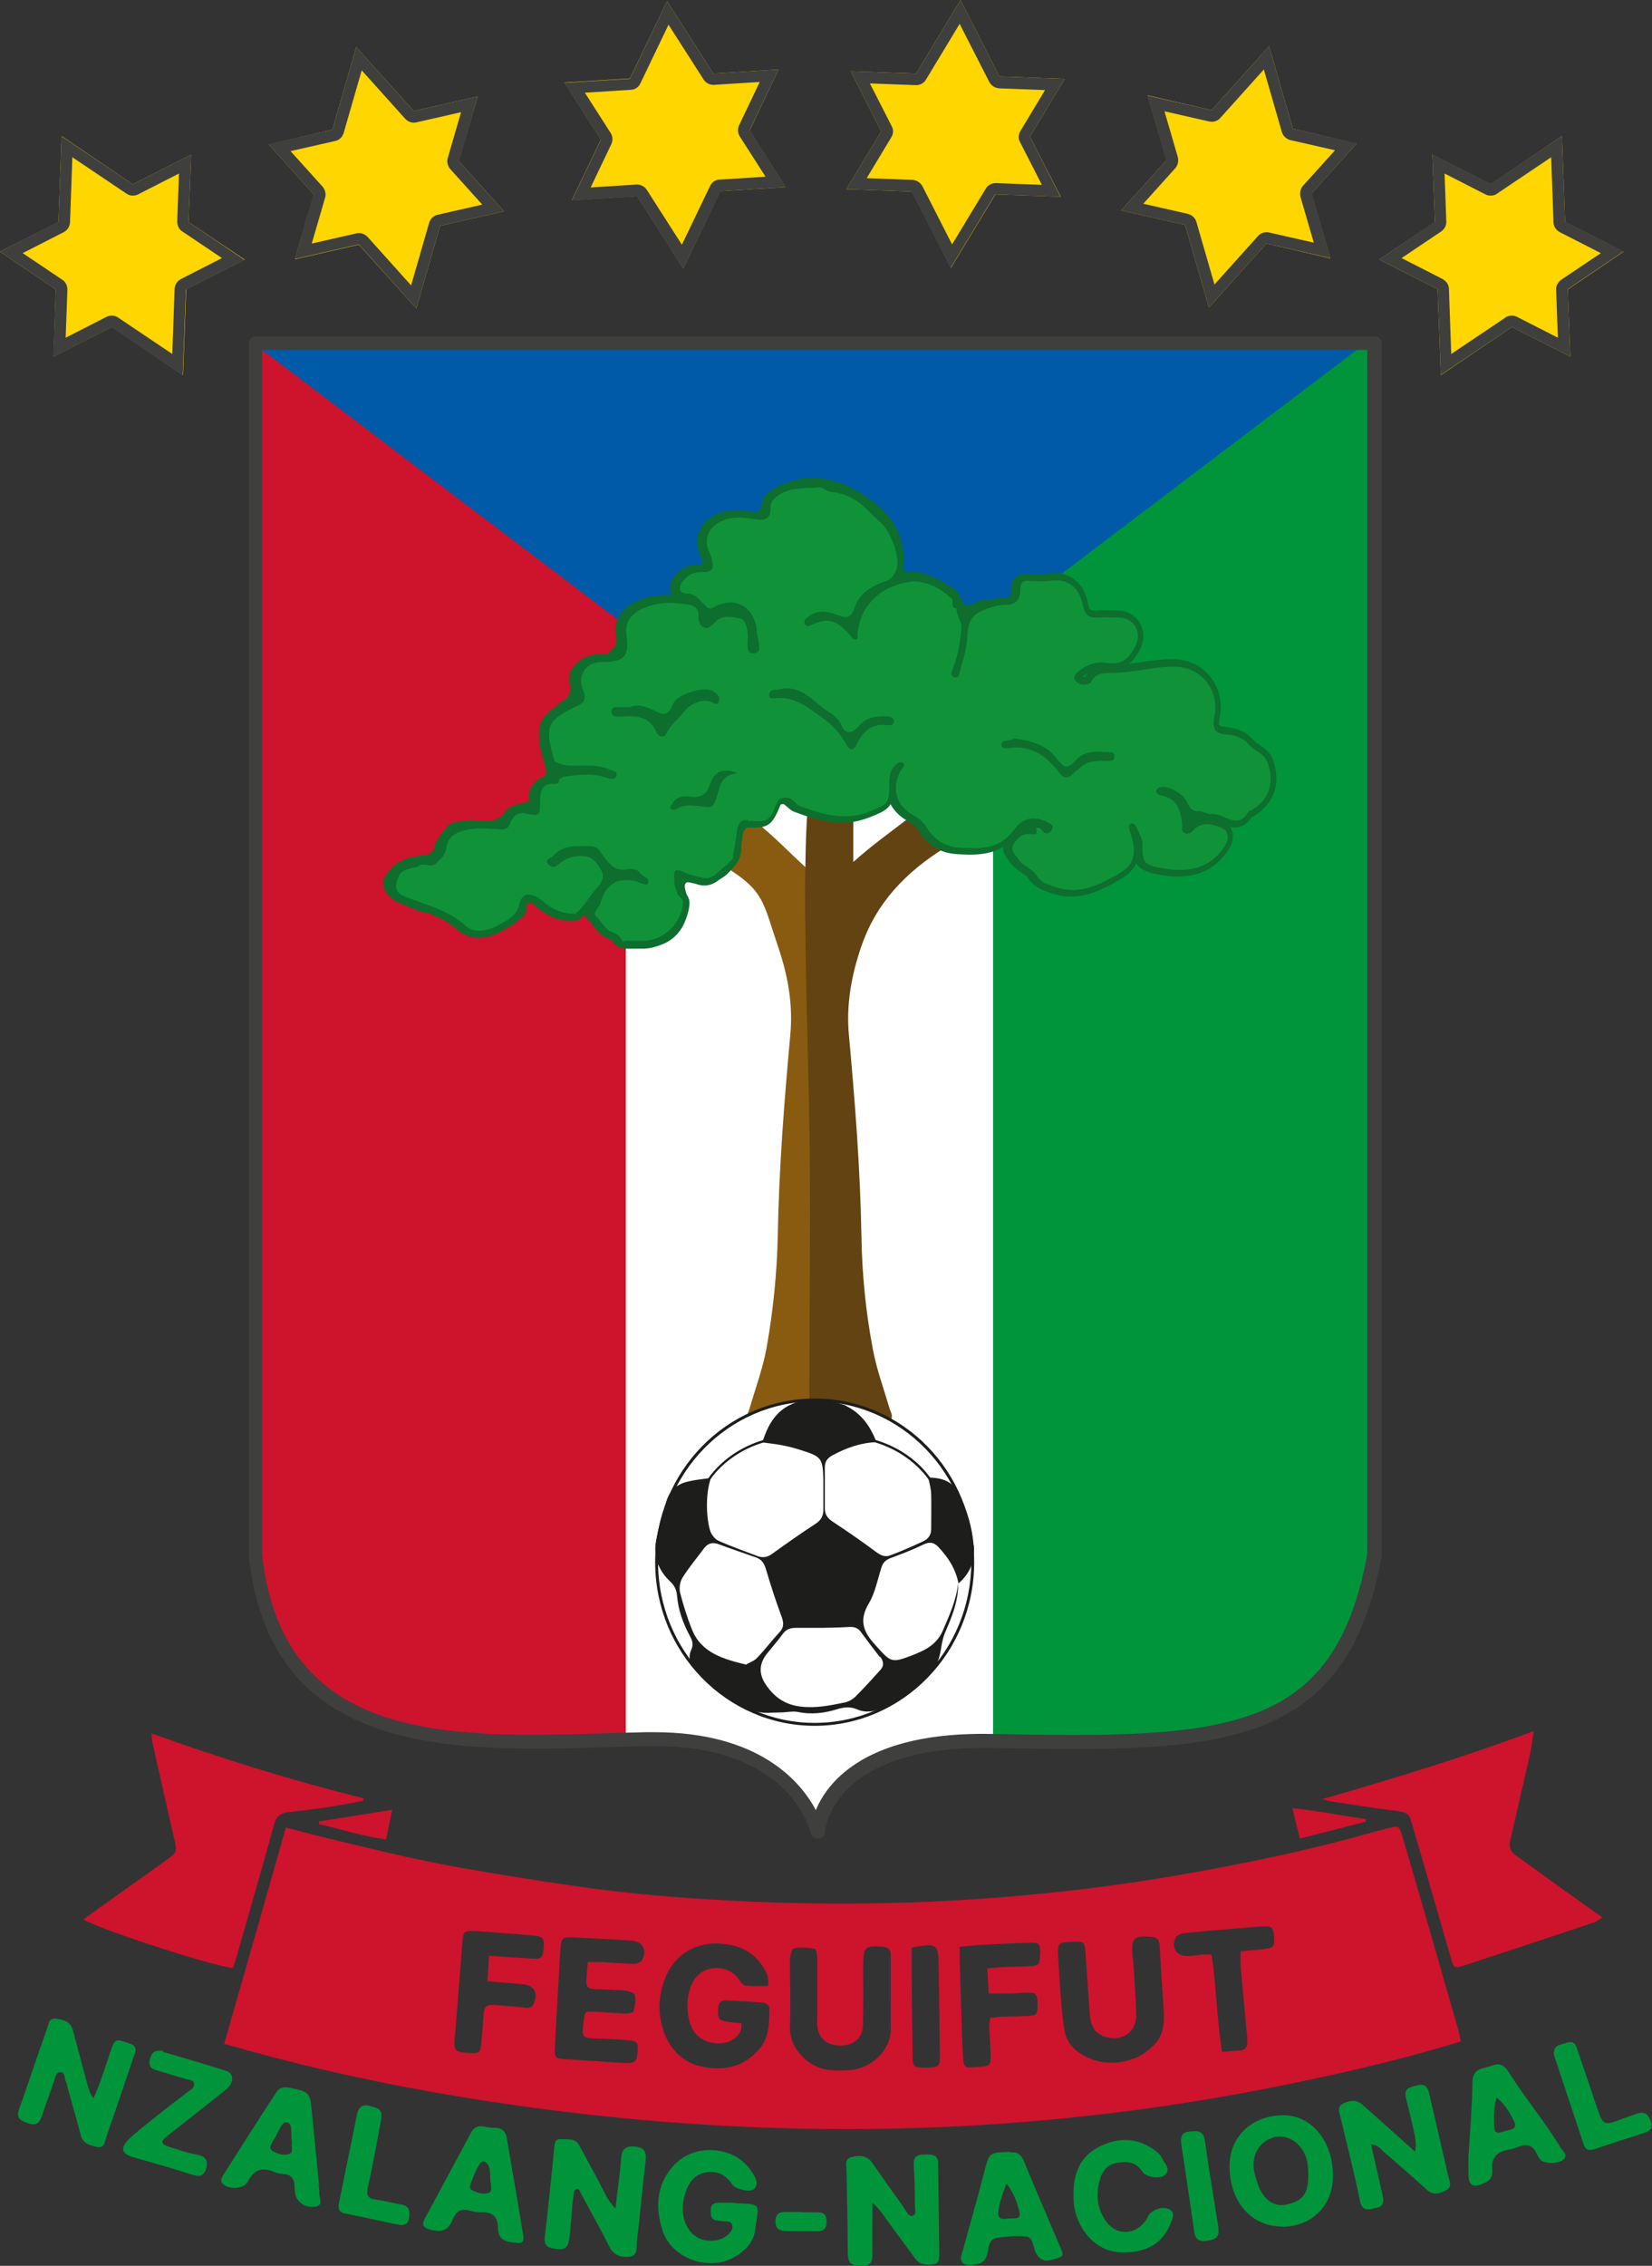 <?xml version="1.0" encoding="UTF-8"?>
<svg id="Livello_2" data-name="Livello 2" xmlns="http://www.w3.org/2000/svg" xmlns:xlink="http://www.w3.org/1999/xlink" viewBox="0 0 56.86 77.96">
  <rect x="0" y="0" width="56.86" height="77.96" fill="#333333" stroke="none"/>
  <defs>
    <style>
      .cls-1 {
        fill: #005aa7;
      }

      .cls-2 {
        fill: #1d1d1b;
      }

      .cls-3 {
        fill: #00953b;
      }

      .cls-4 {
        fill: #fff;
      }

      .cls-5 {
        fill: none;
      }

      .cls-6 {
        fill: #ffd600;
      }

      .cls-7 {
        fill: #634312;
      }

      .cls-8 {
        fill: #3f3f3e;
      }

      .cls-9 {
        fill: #109239;
      }

      .cls-10 {
        fill: #885b10;
      }

      .cls-11 {
        fill: #ce132d;
      }

      .cls-12 {
        fill: #0d6e2d;
      }

      .cls-13 {
        clip-path: url(#clippath);
      }
    </style>
    <clipPath id="clippath">
      <path class="cls-1" d="M47.11,53.5c-1.18,6.46-5.24,6.57-13.16,6.4-5.8-.12-6.02,3.11-6.02,3.11,0,0-.71-3.31-5.9-3.17-5.76.14-12.66.88-13.45-6.34V11.81h38.52v41.69Z"/>
    </clipPath>
  </defs>
  <g id="Livello_1-2" data-name="Livello 1">
    <g>
      <g>
        <g>
          <path class="cls-1" d="M47.11,53.5c-1.18,6.46-5.24,6.57-13.16,6.4-5.8-.12-6.02,3.11-6.02,3.11,0,0-.71-3.31-5.9-3.17-5.76.14-12.66.88-13.45-6.34V11.81h38.52v41.69Z"/>
          <g class="cls-13">
            <g>
              <polygon class="cls-11" points="21.54 61.49 8.61 61.49 8.61 11.73 21.54 21.53 21.54 61.49"/>
              <polygon class="cls-3" points="34.18 61.49 47.11 61.49 47.11 11.73 34.18 21.53 34.18 61.49"/>
              <rect class="cls-4" x="21.54" y="21.53" width="12.64" height="41.42"/>
            </g>
          </g>
        </g>
        <g>
          <polygon class="cls-6" points="6.41 9.95 8.42 8.93 6.49 7.64 6.58 5.32 4.57 6.34 2.12 4.68 2.01 7.64 0 8.66 1.92 9.96 1.84 12.27 3.85 11.25 6.3 12.91 6.41 9.95"/>
          <path class="cls-8" d="M2.49,5.41l1.86,1.25c.07.05.14.07.22.07.06,0,.12-.01.18-.04l1.41-.72-.06,1.65c0,.14.06.27.17.34l1.37.92-1.41.72c-.13.07-.21.19-.22.34l-.08,2.24-1.86-1.25c-.07-.05-.14-.07-.22-.07-.06,0-.12.01-.18.04l-1.41.72.06-1.65c0-.14-.06-.27-.17-.34l-1.37-.92,1.41-.72c.13-.07.21-.19.22-.34l.08-2.24M2.12,4.68l-.11,2.95L0,8.66l1.92,1.3-.09,2.32,2.01-1.02,2.45,1.65.11-2.95,2.01-1.02-1.92-1.3.09-2.32-2.01,1.02-2.45-1.65h0ZM6.58,5.32h0,0Z"/>
        </g>
        <g>
          <polygon class="cls-6" points="49.48 9.95 47.47 8.93 49.39 7.64 49.3 5.32 51.31 6.34 53.76 4.68 53.87 7.64 55.88 8.66 53.96 9.96 54.05 12.27 52.04 11.25 49.59 12.91 49.48 9.95"/>
          <path class="cls-8" d="M53.39,5.41l.08,2.24c0,.14.09.27.22.34l1.41.72-1.37.92c-.11.08-.18.21-.17.34l.06,1.65-1.41-.72c-.06-.03-.12-.04-.18-.04-.08,0-.16.02-.22.07l-1.86,1.25-.08-2.24c0-.14-.09-.27-.22-.34l-1.41-.72,1.37-.92c.11-.08.18-.21.17-.34l-.06-1.65,1.41.72c.06.03.12.04.18.04.08,0,.16-.02.22-.07l1.86-1.25M53.76,4.68l-2.45,1.65-2.01-1.02.09,2.32-1.92,1.3,2.01,1.02.11,2.95,2.45-1.65,2.01,1.02-.09-2.32,1.92-1.3-2.01-1.02-.11-2.95h0Z"/>
        </g>
        <g>
          <polygon class="cls-6" points="15.15 7.77 17.35 7.27 15.79 5.54 16.44 3.32 14.24 3.82 12.26 1.62 11.44 4.46 9.25 4.97 10.8 6.69 10.15 8.92 12.35 8.42 14.33 10.61 15.15 7.77"/>
          <path class="cls-8" d="M12.45,2.42l1.5,1.67c.08.08.18.13.29.13.03,0,.06,0,.09-.01l1.54-.35-.46,1.58c-.04.13,0,.27.09.38l1.1,1.22-1.54.35c-.14.03-.25.14-.29.28l-.62,2.15-1.5-1.67c-.08-.08-.18-.13-.29-.13-.03,0-.06,0-.09.01l-1.54.35.46-1.58c.04-.13,0-.27-.09-.38l-1.1-1.22,1.54-.35c.14-.03.25-.14.29-.28l.62-2.15M12.26,1.62l-.82,2.84-2.2.5,1.55,1.72-.64,2.23,2.2-.5,1.98,2.2.82-2.84,2.2-.5-1.55-1.72.64-2.23-2.2.5-1.98-2.2h0ZM16.44,3.32h0,0Z"/>
        </g>
        <g>
          <polygon class="cls-6" points="40.79 7.74 38.59 7.24 40.15 5.51 39.5 3.28 41.7 3.79 43.68 1.59 44.5 4.43 46.69 4.94 45.14 6.66 45.79 8.89 43.59 8.38 41.61 10.58 40.79 7.74"/>
          <path class="cls-8" d="M43.5,2.39l.62,2.15c.04.14.15.24.29.28l1.54.35-1.1,1.22c-.09.1-.12.24-.09.38l.46,1.58-1.54-.35s-.06-.01-.09-.01c-.11,0-.22.05-.29.13l-1.5,1.67-.62-2.15c-.04-.14-.15-.24-.29-.28l-1.54-.35,1.1-1.22c.09-.1.12-.24.09-.38l-.46-1.58,1.54.35s.06.01.09.01c.11,0,.22-.05.29-.13l1.5-1.67M43.68,1.59l-1.98,2.2-2.2-.5.64,2.23-1.55,1.72,2.2.5.82,2.84,1.98-2.2,2.2.5-.64-2.23,1.55-1.72-2.2-.5-.82-2.84h0Z"/>
        </g>
        <g>
          <polygon class="cls-6" points="24.79 6.58 27.04 6.44 25.8 4.49 26.8 2.39 24.55 2.53 22.96 .04 21.68 2.7 19.43 2.84 20.68 4.8 19.68 6.89 21.93 6.75 23.52 9.24 24.79 6.58"/>
          <path class="cls-8" d="M23.01.85l1.21,1.89c.07.11.2.18.33.18,0,0,.02,0,.02,0l1.58-.1-.71,1.49c-.06.12-.05.27.02.38l.89,1.39-1.58.1c-.14,0-.27.09-.33.22l-.97,2.02-1.21-1.89c-.07-.11-.2-.18-.33-.18,0,0-.02,0-.02,0l-1.58.1.71-1.49c.06-.12.05-.27-.02-.38l-.89-1.39,1.58-.1c.14,0,.27-.09.33-.22l.97-2.02M22.96.04l-1.28,2.67-2.25.14,1.25,1.96-1,2.09,2.25-.14,1.59,2.49,1.28-2.67,2.25-.14-1.25-1.96,1-2.09-2.25.14L22.96.04h0ZM26.8,2.39h0,0Z"/>
        </g>
        <g>
          <polygon class="cls-6" points="34.26 6.69 36.51 6.77 35.45 4.7 36.65 2.71 34.4 2.63 33.06 0 31.53 2.53 29.28 2.45 30.33 4.52 29.13 6.51 31.39 6.59 32.73 9.22 34.26 6.69"/>
          <path class="cls-8" d="M33.03.82l1.02,2c.07.13.2.21.34.22l1.58.06-.85,1.41c-.07.12-.08.26-.01.38l.75,1.47-1.58-.06s0,0-.01,0c-.14,0-.27.07-.34.19l-1.16,1.92-1.02-2c-.07-.13-.2-.21-.34-.22l-1.58-.06.85-1.41c.07-.12.08-.26.01-.38l-.75-1.47,1.58.06s0,0,.01,0c.14,0,.27-.07.34-.19l1.16-1.92M33.06,0l-1.53,2.53-2.25-.08,1.05,2.07-1.2,1.99,2.25.08,1.34,2.63,1.53-2.53,2.25.08-1.05-2.07,1.2-1.99-2.25-.08L33.06,0h0Z"/>
        </g>
        <g>
          <path class="cls-11" d="M7.72,70.31c.72-2.51,1.42-4.96,2.12-7.43.63.16,1.2.32,1.77.45,1.23.29,2.45.6,3.69.83,1.5.28,3.02.52,4.53.74,2,.29,4.02.44,6.04.53,2.06.09,4.12.09,6.18,0,2.83-.13,5.65-.42,8.44-.9,2.14-.37,4.27-.8,6.37-1.38.32-.09.64-.18.97-.26.29-.07.34-.05.42.23.22.75.44,1.51.66,2.26.42,1.46.84,2.92,1.26,4.38.04.14.07.29.11.48-2.28.7-4.58,1.21-6.89,1.66-9.44,1.82-18.89,1.76-28.34.11-2.46-.43-4.88-.98-7.34-1.69ZM26.43,68.34c.06-.29-.05-.48-.17-.67-.26-.41-.64-.66-1.12-.75-.97-.2-1.82.19-2.21,1.06-.28.64-.31,1.31-.07,1.96.25.67.75,1.1,1.48,1.2.74.1,1.37-.09,1.85-.71.31-.41.28-.9.29-1.37,0-.05-.14-.15-.22-.16-.42-.03-.85-.05-1.27-.07-.21-.01-.26.11-.27.29-.02.29.01.38.21.42.19.04.39.06.59.08.02.25-.08.39-.23.51-.42.32-1.12.2-1.41-.24-.3-.46-.29-1.31.01-1.77.36-.54,1.17-.54,1.54-.02.06.09.15.21.24.22.24.03.48.01.74.01ZM30.65,68.66s0,0,.01,0c0-.46,0-.93,0-1.39,0-.18-.08-.27-.28-.29-.61-.04-.66,0-.67.61,0,.06,0,.13,0,.19,0,.64.01,1.29-.01,1.93-.02.43-.34.68-.79.67-.46-.01-.74-.25-.78-.68-.01-.14,0-.28,0-.42,0-.63,0-1.26,0-1.89,0-.12-.04-.33-.09-.34-.23-.04-.49-.06-.72-.01-.07.01-.13.26-.13.4,0,.77.03,1.54,0,2.32-.02.76.69,1.42,1.41,1.47.21.01.41.02.62,0,.77-.05,1.47-.68,1.44-1.48-.01-.36,0-.72,0-1.08ZM40.05,69.11c-.05-.73-.1-1.46-.14-2.19-.01-.19-.1-.27-.29-.28-.6-.04-.69.04-.64.63,0,.05.01.1.02.15.04.63.09,1.26.11,1.89.01.58-.45.93-1,.79-.38-.09-.56-.32-.6-.79-.05-.71-.1-1.41-.15-2.12-.03-.38-.04-.39-.41-.38-.03,0-.05,0-.08,0-.43.02-.47.05-.45.47.02.42.05.85.08,1.27.03.42.07.85.13,1.27.06.41.3.7.66.9.58.32,1.19.32,1.79.09.23-.09.44-.26.62-.43.36-.34.38-.8.35-1.26ZM20.23,67.51c.19,0,.33,0,.47,0,.37.02.75.05,1.12.06.1,0,.24-.06.28-.13.18-.35.02-.64-.37-.67-.68-.05-1.36-.08-2.04-.11-.33-.01-.37.03-.4.37-.03.41-.05.82-.07,1.23-.04.73-.09,1.46-.12,2.2-.02.34.02.37.36.39.67.04,1.34.09,2,.13.4.02.47-.04.49-.44.01-.26-.02-.31-.3-.34-.28-.03-.57-.04-.85-.05-.83-.04-.8.07-.68-.83,0-.02.03-.04.07-.1.09,0,.22,0,.35,0,.33.02.67.05,1,.06.09,0,.25-.03.27-.08.04-.18.08-.38.04-.56-.02-.08-.23-.14-.35-.15-.35-.03-.69-.04-1.04-.05-.19,0-.29-.08-.28-.28.01-.19.03-.38.05-.63ZM33.03,66.98c0,.19,0,.33,0,.47.03.83.05,1.67.08,2.5.01.3.02.59.04.89.02.25.07.31.31.29.62-.05.67.05.63-.65-.01-.24-.03-.49-.04-.73,0-.1.02-.2.03-.32.13-.01.25-.03.36-.04.32-.01.64-.01.96-.03.27-.01.3-.05.31-.33,0-.06,0-.13,0-.19-.02-.23-.09-.29-.32-.28-.22,0-.44.03-.65.03-.23,0-.45,0-.71,0-.02-.31-.03-.57-.05-.86.22-.02.38-.04.54-.05.32-.01.64-.01.96-.03.1,0,.26-.04.28-.09.04-.18.06-.38.03-.56-.03-.18-.21-.15-.35-.15-.5.01-1,.03-1.5.06-.28.01-.56.04-.9.07ZM16.82,67.29c.54.04,1.02.07,1.49.1.33.02.38-.03.4-.36.03-.33-.02-.4-.33-.43-.37-.04-.74-.06-1.12-.09-.33-.03-.67-.06-1-.07-.28,0-.3.03-.34.3,0,.05,0,.1-.01.15-.08,1.04-.16,2.08-.25,3.12-.05.58-.04.6.55.63.27.02.32-.02.35-.28.03-.28.05-.56.07-.85.03-.53.05-.56.6-.51.28.02.56.05.85.08.13.02.23-.02.29-.14.17-.38.01-.64-.4-.67-.38-.03-.76-.07-1.19-.1.02-.3.03-.56.05-.88ZM42.69,67.14c.32-.03.61-.05.9-.09.25-.03.29-.1.26-.41-.02-.31-.07-.37-.32-.36-.31.01-.62.05-.92.07-.63.05-1.26.1-1.88.17-.1.01-.24.08-.27.16-.16.35.05.64.43.62.17,0,.33-.03.5-.05.1,0,.2,0,.31,0,.17,1.12.18,2.23.36,3.35.23-.02.42-.04.61-.05.2,0,.27-.12.26-.31,0-.1,0-.21-.02-.31-.07-.76-.14-1.51-.21-2.27-.01-.16,0-.33,0-.53ZM31.38,67.02c0,.29,0,.57,0,.85,0,.95.02,1.9.03,2.85,0,.39.04.42.41.42.04,0,.08,0,.12,0,.38-.01.41-.04.41-.43-.01-1.02-.03-2.03-.04-3.05-.01-.78-.05-.81-.93-.65Z"/>
          <path class="cls-11" d="M45.52,61.9c2.43-.7,4.84-1.43,7.27-2.34-.05.3-.07.53-.12.76-.23,1-.46,2.01-.69,3.01-.05.21,0,.37.18.5.48.34.96.69,1.44,1.04.5.36,1,.71,1.55,1.1-.11.07-.19.14-.27.17-1.49.5-2.98.99-4.47,1.48-.36.12-.37.1-.48-.27-.43-1.5-.86-2.99-1.3-4.49-.02-.09-.05-.17-.08-.26-.06-.2-.21-.26-.41-.28-.78-.1-1.56-.22-2.33-.34-.09-.01-.19-.05-.28-.07Z"/>
          <path class="cls-11" d="M2.86,66.05c.28-.2.51-.38.75-.54.71-.51,1.42-1.01,2.13-1.52.35-.25.36-.29.26-.71-.26-1.12-.51-2.23-.76-3.35-.02-.07-.01-.15-.03-.29,2.42.87,4.83,1.62,7.29,2.23,0,.03,0,.06,0,.09-.38.07-.77.15-1.15.21-.47.07-.94.13-1.42.18-.28.03-.43.16-.5.44-.4,1.46-.83,2.92-1.24,4.38-.05.18-.11.36-.17.54-.48,0-4.34-1.23-5.14-1.66Z"/>
          <path class="cls-11" d="M47.01,62.68c-.74.19-1.48.38-2.27.58-.09-.35-.17-.67-.26-1.05.89.1,1.71.26,2.53.38,0,.03,0,.06,0,.09Z"/>
          <path class="cls-11" d="M13.5,62.26c-.07.37-.14.67-.21,1.03-.81-.11-1.56-.35-2.31-.53v-.09c.82-.13,1.63-.26,2.52-.4Z"/>
        </g>
        <g>
          <g>
            <path class="cls-10" d="M28.01,48.21c-.43.06-1.62.39-1.92.52-.11.05-.2.23-.33.1-.09-.1,0-.24.04-.37.2-.69.45-1.36.58-2.06.23-1.28.36-2.57.39-3.87.04-2.31.22-4.61.43-6.91.1-1.06-.08-2.05-.42-3.05-.52-1.52-.46-1.9-1.79-2.73-.03-.06.41-1.24.69-1.59.09-.12.24.06.32.02.62.48,1.14,1.04,1.77,1.61,0-.56.95.4.95.69,0,2.55-.09,5.1-.14,7.66-.06,3.08-.02,6.16-.01,9.24,0,.14.03.28.04.43"/>
            <path class="cls-7" d="M27.86,48.23c0-.14,0-.6,0-.75,0-3.08.05-6.16-.01-9.24-.05-2.55-.14-5.1-.14-7.66,0-.29.02-2.01.08-2.61.15-.21.29.02.45,0,.31-.03.61.12.92,0,.14-.05.17.06.21.15,0,.49,0,.98,0,1.54.63-.57,1.27-1.02,1.89-1.5.08.04.13-.14.23-.02.28.35.64.61,1.01.86.06.04.05.11.02.17-1.33.83-2.36,1.88-2.88,3.41-.34,1-.52,1.99-.42,3.05.21,2.3.39,4.6.43,6.91.02,1.3.15,2.6.39,3.87.13.7.38,1.38.58,2.06.04.12.13.27.04.37-.13.14-.22-.05-.33-.1-.3-.13-1.5-.46-1.92-.52"/>
          </g>
          <path class="cls-12" d="M21.46,32.62s-.15-.02-.21-.06c-.03-.02-.12-.1-.12-.1-.03-.07-.07-.13-.2-.17-.25-.08-.38-.26-.49-.41-.05-.07-.1-.14-.16-.19-.09-.07-.12-.15-.13-.23-.07.07-.14.13-.23.19,0,0-.08.04-.13.04-.51.05-.97-.17-1.38-.53-.14-.12-.22-.13-.24-.13,0,0-.04.04-.06.12-.11.5-.47.69-.76.84-.05.02-.09.05-.14.08-.42.24-1.05.3-1.45-.06-.43-.39-.94-.57-1.48-.76-.17-.06-.34-.12-.51-.19-.23-.09-.37-.21-.44-.38-.09-.23-.02-.47.05-.63.15-.36.44-.41.63-.45.08-.02.16-.03.2-.06l.04-.03h.05c.12-.05.24-.03.33-.02.04,0,.1.02.12,0,0,0,0,0,.02-.02l.03-.05.05-.03c.1-.07.16-.16.18-.31.06-.36.26-.59.62-.72.45-.16.87-.14,1.28-.11.06,0,.12,0,.18.01.06,0,.09,0,.1,0,0,0,.01-.02.02-.05.2-.54.61-.53.84-.48.04,0,.12.03.18.04,0-.06,0-.15,0-.22,0-.26.01-.79.63-.86h.03s0,0,0,0v-.03s.23-.15.23-.15c-.09-.03-.18-.06-.26-.11l-.09-.05-.04-.11s-.01-.04-.02-.06c-.35-1.21-.27-1.59.96-2.15.1-.05.11-.06.06-.17-.14-.32-.14-.63,0-.89.14-.25.4-.41.73-.45h.03c.27,0,.58-.02.67-.12.05-.06.06-.21.03-.45,0-.02,0-.03,0-.05-.08-.41.01-.95.83-1.27.33-.13.69-.18,1.1-.15-.01-.02-.03-.04-.04-.07-.08-.18-.04-.39.1-.57.14-.18.38-.41.77-.41.12,0,.18,0,.22-.01,0-.04-.02-.1-.05-.22,0-.02-.02-.04-.03-.06-.02-.03-.03-.06-.04-.1-.2-.53-.01-1.02.5-1.3.47-.26.97-.2,1.41-.12.15.03.19,0,.19,0,0,0,.03-.05.03-.15,0-.3.14-.44.29-.56.41-.33.88-.35,1.29-.37.11,0,.22,0,.33-.02.15-.01.27.06.34.1.03.02.07.04.09.05.5.05.92.24,1.29.56.11.09.21.19.3.29.09.09.18.18.27.26.4.36.84,1.39.6,1.95-.01.03-.02.05-.03.08.12-.03.24-.05.37-.07h.02s.02,0,.02,0c.56.02,1.06.25,1.53.7l.05.05.02.07s.01.08.01.12h.03s.14.18.14.18v.1s0,.1.03.18c.08-.11.18-.21.33-.29.19-.11.38-.16.56-.21l.09-.03c.11-.03.22-.04.32-.04.25-.01.28-.03.31-.15,0-.02,0-.05,0-.08,0-.14,0-.33.15-.47.1-.09.23-.14.41-.13.26.01.5.02.72-.01.7-.1,1.23.3,1.37,1.04.04.23.09.24.25.23.18-.02.37-.01.54,0,.07,0,.14,0,.21,0,.32,0,.61.16.77.42.17.27.17.62.02.92-.09.17-.2.36-.38.5.12-.02.24-.03.37-.05.38-.06.78-.12,1.19-.11.5.02.94.23,1.24.61.31.38.42.89.32,1.4-.05.23-.01.27-.01.27,0,0,.03.04.25.06.39.03.69.18.93.45.05.05.11.1.19.15.16.11.36.24.47.52.3.81.04,1.54-.69,1.96,0,0-.02.01-.03.01-.23.35-.51.39-.75.34.02.04.04.08.06.12.07.2.03.44-.11.66-.68,1.04-1.71.99-2.41.86-.43-.08-.66-.18-.77-.39-.1.21-.27.4-.57.57-.72.41-1.44.76-2.29.48-.03,0-.06-.02-.09-.03-.25-.08-.56-.17-.78-.52-.03-.05-.12-.11-.21-.17-.13-.08-.27-.18-.38-.33-.02-.03-.04-.05-.06-.08-.08-.1-.22-.27-.21-.48-.5.3-1.07.28-1.55.25-.62-.03-1.07-.31-1.4-.87-.06-.09-.17-.19-.34-.28-.26-.14-.45-.34-.58-.57-.11.19-.31.29-.67.43l-.05.02c-.92.37-1.74.13-2.57-.18-.12-.04-.2-.12-.27-.18-.11-.1-.12-.1-.16-.09h-.03s-.02.01-.03.01c-.31.75-.42.82-1.18.79-.08,0-.1,0-.11.13-.03.25-.07.49-.11.73-.02.1-.24.51-.24.51-.02.03-.06.08-.11.12-.06.04-.12.09-.18.15-.21.19-.5.46-.93.32-.06-.02-.13-.04-.2-.05-.13-.03-.27-.06-.38-.12,0,0,0,0,0,0,0,.04,0,.07,0,.11,0,.04.02.09.04.16.02.05.04.1.05.15,0,0,.02.02.03.02.07.06.2.18.18.42-.07.82-.8,1.52-1.59,1.52-.16,0-.32,0-.48,0h-.22ZM20.69,31.38c.06.06.11.13.16.2.09.13.15.2.24.23.19.06.33.17.43.32h.16c.16,0,.32,0,.48,0,.54,0,1.05-.49,1.1-1.06,0,0-.01-.01-.02-.02-.05-.05-.14-.13-.17-.27,0-.03-.02-.06-.03-.1-.04-.09-.08-.21-.08-.36,0-.03,0-.07,0-.11,0-.14-.02-.36.17-.48.18-.11.4-.03.57.06.06.03.16.06.26.08.08.02.16.04.25.06.14.05.24-.03.44-.21.07-.06.14-.13.22-.18,0,0,0-.01.01-.02.02-.03.06-.08.11-.12,0-.06.02-.11.03-.17.04-.23.08-.47.11-.7.05-.49.4-.57.61-.57h0s.01,0,.01,0c.24,0,.42.02.47-.02.06-.04.14-.23.24-.47.1-.23.27-.27.38-.29h.03c.31-.07.5.1.61.21.03.03.08.07.1.08.76.28,1.46.48,2.22.18l.05-.02c.22-.09.38-.15.42-.21.04-.06.05-.22.05-.47,0-.22,0-.58.29-.85.29-.28.52-.14.6-.07.09.08.12.17.12.24,0,.14-.08.24-.12.29,0,0-.01.01-.02.02-.13.23-.18.47-.12.69.06.22.21.4.44.53.25.14.42.29.52.46.25.42.55.61,1,.63.74.04,1.25.02,1.63-.53.34-.49.89-.62,1.44-.34h.02c.1.06.26.14.31.31.02.07.03.19-.05.32-.09.14-.23.23-.37.23-.05,0-.13,0-.21-.05-.13.12-.29.08-.36.07,0,0-.02,0-.02,0-.09,0-.22.01-.35.24,0,.04.06.13.1.17.03.03.05.07.08.1.05.08.15.14.25.21.13.09.26.18.35.32.11.18.26.23.5.31.03,0,.07.02.1.03.66.21,1.25-.08,1.9-.44.43-.24.51-.5.33-1.06,0-.02-.01-.03-.02-.05-.01-.04-.03-.08-.04-.12v-.03c-.1-.33.08-.45.19-.5.17-.07.4,0,.52.27.02.04.04.09.06.13.07.14.16.3.16.53q-.01.49.46.58c.92.17,1.51-.03,1.91-.64.07-.1.08-.18.06-.22-.01-.04-.06-.06-.11-.08-.33-.1-.48-.13-.63.03-.17.2-.4.26-.6.16-.24-.11-.23-.35-.22-.44,0-.01,0-.03,0-.04-.05-.53-.18-.73-.54-.79-.27-.05-.37-.25-.35-.43.01-.1.08-.29.38-.34.41-.07,1.01.32,1.16.66.07.17.09.16.14.16.14-.01.28.04.37.08.02,0,.05.02.06.02.21-.03.41.06.59.13.32.13.39.15.52-.1.04-.07.11-.12.2-.14.63-.37.59-.93.44-1.33-.04-.12-.13-.18-.27-.28-.09-.06-.2-.13-.29-.24-.16-.18-.33-.26-.59-.28-.2-.02-.46-.06-.6-.25-.15-.19-.12-.45-.08-.67.07-.36,0-.72-.22-.99-.21-.26-.51-.41-.87-.42-.37-.01-.72.04-1.1.1-.35.05-.7.11-1.07.11h-.06c-.27,0-.39.02-.46.17-.05.13-.19.19-.3.21-.21.05-.42,0-.56-.11-.15-.13-.18-.27-.18-.36,0-.15.08-.28.24-.4.37-.29.78-.41,1.16-.33.34.06.52-.05.73-.45.08-.15.08-.31,0-.44-.07-.12-.2-.18-.35-.18-.07,0-.15,0-.22,0-.17,0-.33,0-.49,0-.64.05-.74-.46-.78-.63-.06-.34-.26-.72-.82-.64-.27.04-.53.03-.81.02h0s-.03,0-.04,0c0,.03,0,.07,0,.1,0,.04,0,.08,0,.12v.03c-.11.53-.55.55-.78.56-.08,0-.15,0-.2.02l-.09.03c-.17.05-.31.09-.45.17-.24.13-.26.33-.28.67,0,.04,0,.09,0,.13-.02.27-.09.52-.16.77-.03.09-.05.18-.08.28v.03c-.03.1-.06.26-.22.34-.06.03-.17.06-.31,0-.09-.04-.16-.1-.2-.19-.07-.16-.01-.33.03-.44.15-.37.23-.78.27-1.3,0-.06-.02-.12-.06-.21-.03-.07-.07-.16-.09-.25-.1-.06-.17-.17-.17-.37-.35-.31-.71-.48-1.11-.5-.63.09-1.09.33-1.39.76-.16.22-.26.52-.29.85.04.26-.13.36-.2.38-.16.06-.31,0-.44-.15-.06-.07-.12-.14-.19-.21-.29-.29-.48-.33-.86-.16-.01,0-.02.01-.03.02-.28.15-.44.02-.51-.07-.07-.09-.19-.33.12-.6.48-.41,1.04-.19,1.22-.12.16.06.21.06.22.06,0,0,.03-.03.08-.17.16-.48.56-.82,1.22-1.04.11-.04.15-.1.21-.23.12-.28-.16-1.11-.48-1.39-.1-.09-.2-.19-.3-.28-.1-.09-.19-.18-.28-.27-.29-.26-.62-.4-1.02-.44-.13-.01-.23-.07-.3-.11-.02-.01-.04-.02-.05-.03-.11.01-.22.02-.33.02-.39.02-.72.03-1,.26-.1.08-.1.09-.1.17,0,.24-.06.42-.2.54-.14.12-.35.16-.6.11-.37-.07-.75-.12-1.08.06-.3.17-.39.39-.27.69,0,.02.02.04.02.05.02.04.04.09.06.14.07.25.12.48-.01.66-.14.18-.38.2-.63.2-.15,0-.26.07-.39.23,0,0-.01.01-.01.02.35.01.54.22.68.37.03.04.06.07.1.1h.01s0,.02,0,.02c.42-.23.86-.25,1.21-.05.36.2.59.61.61,1.11,0,.05.02.11.03.18.01.07.03.15.04.24v.03c.04.4-.18.5-.37.53-.15.02-.27-.02-.36-.1-.14-.13-.14-.33-.14-.42v-.1c0-.12.01-.23,0-.32-.03-.22-.07-.27-.08-.28-.04,0-.08-.01-.13-.02-.24-.04-.37-.05-.46.05-.02.02-.03.04-.05.05-.11.12-.32.34-.62.22-.14-.05-.37-.21-.35-.68,0-.02,0-.07-.1-.09-.56-.1-1-.08-1.37.06-.54.21-.57.47-.51.73,0,.03,0,.06,0,.07.03.26.04.59-.15.82-.2.23-.53.28-1.03.29-.16.02-.29.09-.35.2-.07.12-.06.28.01.45.16.36.04.66-.31.83-.96.44-.97.56-.7,1.52.23.09.49.09.76.08.33,0,.7-.02,1.05.16.01,0,.03.01.05.02.34.11.34.34.3.47-.04.14-.13.22-.19.25-.17.09-.36.02-.42,0-.45-.16-.91-.11-1.38-.04h0c-.03.08-.08.13-.11.17-.12.1-.26.09-.36.08-.12.02-.15.05-.16.37,0,.3,0,.51-.17.63-.16.13-.36.08-.62.03-.13-.03-.2-.01-.27.17-.14.37-.39.38-.61.37-.06,0-.12,0-.18-.01-.38-.02-.73-.05-1.08.08-.22.08-.27.18-.3.34-.04.26-.16.46-.34.6-.19.28-.47.24-.62.22-.03,0-.07-.01-.1-.01-.12.07-.24.1-.35.12-.17.03-.23.05-.27.16-.07.17-.06.23-.05.24.01.03.07.07.16.11.16.06.33.12.49.18.56.2,1.15.41,1.65.86.19.17.56.17.87,0,.05-.03.1-.06.15-.08.28-.15.45-.25.51-.52.08-.34.28-.45.39-.49.22-.07.47.01.72.23.3.26.62.4.97.41.13-.1.22-.24.33-.39.09-.13.18-.26.29-.38.14-.15.19-.26.15-.33-.14-.25-.26-.39-.46-.41-.27-.03-.48.04-.67.2h-.02c-.08.08-.22.2-.4.18-.07,0-.18-.05-.27-.17-.07-.1-.1-.2-.08-.31.03-.15.16-.23.23-.26.01,0,.02-.01.03-.02.39-.44.88-.43,1.32-.42.06,0,.12,0,.18,0,.27,0,.38.17.46.29.28.41.45.57.79.5.22-.05.43.02.54.18.01.01.05.04.08.06.1.07.38.25.24.56-.14.31-.48.16-.59.11-.04-.02-.08-.03-.1-.04-.52-.12-.77.04-.94.59-.03.09-.08.17-.12.23,0,0,0,.01-.02.02ZM20.99,30.05s0,.03,0,.05c.02,0,.03-.02.05-.02-.02,0-.04-.02-.06-.03ZM35.38,28.4h0s0,0,0,0c0,0,0,0-.01,0h0ZM43.19,28.01s0,0,0,0c0,0,0,0,0,0ZM42.92,27.65s0,0,0,0c0,0,0,0,0,0ZM37.26,23.29s.07,0,.09,0c.02-.04.05-.08.08-.12-.06.03-.11.07-.16.11,0,0,0,0-.01.01ZM29.22,21.46s.03.03.05.05c0,0,.01.01.02.02,0-.03.01-.07.02-.1,0,0,0,0,0,0-.03.01-.05.02-.08.03ZM24.23,21.16s0,0,0,0c0,.1.01.16.02.18.03-.02.06-.06.09-.09.02-.02.03-.04.05-.05-.06,0-.12-.02-.16-.04ZM23.18,28.11c-.07,0-.15-.02-.21-.06-.04-.03-.25-.19-.08-.47h0c.17-.33.46-.46.87-.41.27.03.36-.02.44-.28.1-.32.28-.47.42-.54.22-.11.49-.11.8.01l1.04.39-1.11.09c-.3.02-.36.17-.45.51-.03.11-.06.22-.1.32-.13.3-.31.34-.55.32-.06,0-.13-.01-.19-.02-.27-.03-.5-.06-.7.07-.06.04-.13.06-.21.06ZM36.69,27s-.02,0-.02,0c-.2-.01-.34-.18-.48-.36-.39-.49-.79-.7-1.3-.67-.02,0-.05,0-.08,0-.13.02-.31.04-.45-.06-.07-.06-.12-.14-.13-.24-.02-.14.03-.23.07-.29.1-.13.25-.14.35-.15.02,0,.06,0,.07,0,.08-.06.17-.06.21-.05h.04s.06,0,.06,0c.53.1,1.08.21,1.48.72.09.12.16.2.2.23.03-.02.09-.06.19-.17.34-.34.73-.33,1.05-.32.08,0,.16,0,.24,0,.11,0,.21.03.28.11.08.08.12.18.11.3,0,.12-.06.4-.47.39h-.03c-.37-.01-.6,0-.79.19-.04.04-.08.07-.11.08,0,0-.02,0-.02.02-.14.14-.29.28-.48.28ZM34.71,25.23s0,0,0,0c0,0,0,0,0,0ZM34.73,25.22h0,0ZM29.31,26.03c-.11,0-.26-.05-.39-.28-.18-.34-.43-.61-.73-.82-.06-.04-.12-.09-.18-.13-.4-.29-.77-.56-1.26-.52h-.03c-.09.01-.27.03-.39-.09-.05-.06-.12-.15-.09-.32.01-.11.07-.21.15-.27.11-.09.26-.1.37-.09.69-.17,1.15.21,1.52.52.12.1.24.2.36.27.18.12.43.28.56.6.01.03.03.05.04.06.02,0,.07-.04.12-.11.35-.43.83-.45,1.22-.43.07,0,.24.03.35.17.07.08.1.19.08.31,0,.06-.08.37-.5.31-.37-.05-.6.1-.79.51-.12.26-.28.32-.39.32,0,0,0,0-.01,0ZM22.78,25.58s0,0,0,0c-.17,0-.32-.11-.39-.29-.15-.34-.39-.46-.89-.42-.1,0-.2,0-.31,0-.22-.01-.37-.17-.37-.39,0-.23.15-.39.38-.4.12,0,.24,0,.37,0h.14c.36-.11.72.04,1.03.21.07.04.11.05.13.05.02-.03.05-.09.07-.14.02-.04.04-.08.05-.11.14-.27.56-.46.89-.54.21-.05.61-.11.85.07.32.23.3.46.24.62-.06.14-.16.2-.23.22-.15.05-.27-.03-.34-.07,0,0-.02-.01-.02-.01-.21-.05-.47.05-.62.24-.08.1-.16.19-.25.27-.14.14-.27.28-.35.44-.08.16-.22.25-.38.25ZM22.65,24.8c.05.06.09.12.13.19.03-.06.07-.11.11-.16-.07,0-.15,0-.24-.04Z"/>
          <path class="cls-9" d="M35.4,19.99c.26.01.51.02.77-.01.57-.08.98.22,1.1.84.06.31.19.45.51.43.24-.02.49,0,.73,0,.52,0,.81.51.57.98-.21.41-.47.67-.99.58-.35-.07-.69.07-.97.29-.11.09-.23.23-.05.38.17.14.45.05.48,0,.15-.36.53-.32.75-.33.73,0,1.44-.23,2.17-.21.93.03,1.5.85,1.33,1.71-.09.45.01.59.46.63.3.02.54.12.76.37.18.21.49.26.61.59.25.68.06,1.29-.58,1.65-.02.01-.06,0-.07.02-.38.71-.88.02-1.31.1-.09.02-.27-.12-.42-.1-.23.02-.32-.15-.39-.31-.11-.26-.61-.57-.89-.52-.07.01-.16.04-.17.13-.01.1.07.13.14.15.58.1.7.52.75,1.02,0,.1-.04.22.08.28.12.06.24-.02.31-.1.27-.3.59-.2.89-.11.32.1.36.39.18.67-.53.81-1.31.91-2.16.75-.62-.11-.68-.19-.67-.83,0-.23-.13-.38-.2-.56-.03-.08-.1-.18-.2-.14-.11.04-.06.15-.04.24.01.05.04.1.05.15.2.64.11,1.04-.45,1.35-.64.36-1.31.71-2.09.46-.27-.09-.55-.14-.73-.44-.12-.2-.43-.29-.59-.51-.12-.17-.31-.33-.19-.54.12-.2.3-.38.59-.36.08,0,.26.1.2-.16-.02-.1.13-.05.19.03.12.17.26.13.34,0,.1-.16-.06-.22-.17-.28-.41-.21-.83-.15-1.12.26-.48.68-1.14.67-1.85.63-.56-.03-.92-.29-1.2-.75-.09-.15-.25-.27-.43-.37-.61-.34-.76-.98-.41-1.57.04-.07.17-.14.07-.22-.09-.08-.18-.02-.27.06-.2.19-.21.42-.21.67,0,.67-.06.68-.67.93-.84.34-1.62.1-2.39-.18-.19-.07-.29-.35-.57-.29-.1.02-.18.03-.23.15-.28.67-.28.67-.95.65-.23,0-.34.12-.36.35-.04.34-.1.68-.16,1.02-.11,0-.13.11-.2.16-.27.2-.5.56-.89.44-.19-.06-.4-.08-.55-.16-.47-.25-.36.08-.37.31,0,.14.08.26.1.39.03.15.22.16.2.35-.05.68-.67,1.29-1.35,1.29-.23,0-.46,0-.69,0-.03,0-.07,0-.1,0-.06-.17-.18-.26-.35-.32-.27-.09-.36-.38-.56-.55-.14-.12.09-.29.14-.44.2-.69.59-.91,1.23-.77.14.03.36.19.41.07.09-.19-.21-.24-.3-.38-.06-.09-.18-.1-.28-.08-.53.12-.8-.24-1.04-.6-.07-.11-.12-.18-.26-.18-.47,0-.96-.08-1.32.34-.07.08-.29.1-.17.27.11.15.24.02.33-.05.25-.21.53-.28.86-.25.34.03.51.29.65.53.13.22-.02.45-.18.62-.26.27-.39.64-.72.85-.47,0-.87-.16-1.21-.47-.32-.28-.61-.26-.7.13-.11.46-.47.58-.78.76-.37.21-.87.24-1.16-.03-.61-.55-1.35-.71-2.06-.99-.36-.14-.39-.35-.25-.68.16-.38.53-.24.75-.42.2-.06.47.14.62-.14.17-.11.25-.27.29-.47.04-.26.16-.42.46-.53.46-.17.91-.11,1.36-.09.2.01.29,0,.37-.21.09-.23.24-.39.55-.33.47.1.48.08.48-.42,0-.29.02-.57.41-.61.12.02.24.03.25-.15.04-.03.09-.06.13-.08.52-.08,1.04-.14,1.55.04.12.04.25.06.29-.08.04-.16-.12-.16-.22-.2-.61-.3-1.31.04-1.91-.29,0-.02-.02-.05-.02-.07-.32-1.1-.28-1.35.82-1.85.2-.09.3-.24.19-.5-.22-.5.03-.94.54-1,.79,0,1.04-.12.95-.84,0-.01,0-.03,0-.04-.11-.56.23-.84.67-1.01.48-.19,1-.17,1.51-.08.14.03.31.13.3.35,0,.17.02.37.19.43.18.07.29-.11.41-.22.24-.23.54-.13.8-.1.21.03.26.28.29.48.02.15.01.31,0,.46,0,.16.02.29.23.26.2-.02.16-.17.15-.29,0-.14-.06-.28-.07-.42-.05-.86-.72-1.26-1.47-.86-.16.09-.2.04-.31-.06-.18-.17-.31-.41-.64-.41-.24,0-.31-.22-.14-.42.15-.18.32-.32.58-.32.48,0,.53-.09.4-.55-.02-.06-.05-.12-.08-.18-.16-.42-.02-.78.38-1,.4-.22.84-.16,1.24-.09.4.07.52-.11.51-.4,0-.2.08-.27.19-.37.44-.36.98-.29,1.49-.33.13-.01.23.13.38.15.43.04.81.2,1.15.5.2.18.38.38.58.55.36.32.72,1.25.54,1.67-.06.15-.15.3-.36.37-.46.15-.9.4-1.06.89-.13.4-.3.39-.63.26-.32-.12-.67-.18-.98.08-.08.07-.17.15-.09.26.07.1.15.01.24-.02.47-.21.77-.15,1.14.21.07.07.14.15.2.23.04.05.08.1.16.08.08-.03.04-.1.04-.16.03-.35.14-.71.34-.98.38-.53.94-.78,1.58-.86.54.02.98.26,1.36.63.03.12-.06.29.16.31h0c-.03.24.17.41.16.66-.03.48-.11.94-.29,1.38-.04.1-.09.26.03.31.16.06.17-.11.2-.22.08-.33.2-.65.23-1.01.03-.36,0-.76.42-1,.2-.11.39-.16.6-.22.29-.08.71.08.81-.4.02-.21-.05-.47.3-.46ZM21.73,24.33c-.21,0-.38,0-.54,0-.09,0-.14.06-.14.15,0,.09.06.14.14.15.09,0,.18.01.27,0,.49-.04.92.04,1.14.56.07.16.25.19.33.02.15-.31.42-.5.62-.76.21-.27.58-.42.9-.33.09.03.21.18.28,0,.06-.14-.05-.24-.16-.32-.29-.21-1.21.06-1.38.38-.12.22-.17.53-.59.31-.26-.14-.58-.28-.88-.18ZM26.77,23.74c-.12-.02-.28,0-.29.14-.02.18.15.14.25.13.66-.05,1.12.36,1.61.7.33.24.6.54.8.91.12.23.25.19.35-.03.21-.45.52-.73,1.05-.65.08.01.2.02.22-.1.02-.14-.11-.18-.2-.19-.38-.02-.74.02-1.01.34-.22.27-.46.28-.58-.02-.1-.24-.28-.37-.47-.49-.53-.34-.94-.97-1.73-.75ZM34.96,25.41s-.07,0-.1.02c-.12.09-.41-.01-.39.21.02.16.27.08.4.08.65-.03,1.12.28,1.5.76.27.34.32.35.62.06.04-.04.09-.06.12-.09.28-.29.64-.28,1-.27.1,0,.21,0,.22-.15,0-.09-.05-.15-.14-.15-.38.01-.78-.1-1.12.24-.36.36-.44.35-.77-.07-.35-.45-.85-.54-1.37-.64ZM25.36,26.6c-.45-.17-.78-.05-.9.37-.12.39-.34.5-.71.45-.25-.03-.49,0-.62.27-.03.05-.09.11-.01.16.03.02.11.02.14,0,.33-.22.7-.12,1.04-.09.18.01.23,0,.31-.17.16-.38.12-.93.76-.98Z"/>
          <path class="cls-12" d="M31.42,19.99c-.64.08-1.21.33-1.58.86-.2.27-.31.63-.34.98,0,.06.04.13-.04.16-.07.03-.12-.02-.16-.08-.06-.08-.13-.16-.2-.23-.36-.37-.67-.42-1.14-.21-.08.04-.16.12-.24.02-.08-.11,0-.2.09-.26.3-.26.66-.2.98-.08.33.13.5.14.63-.26.16-.48.6-.73,1.06-.89.21-.07.29-.22.36-.37.18-.42-.18-1.35-.54-1.67-.2-.17-.37-.37-.58-.55-.34-.3-.72-.46-1.15-.5-.15-.02-.25-.16-.38-.15-.51.05-1.05-.02-1.49.33-.11.09-.2.17-.19.37,0,.29-.11.47-.51.4-.4-.07-.84-.13-1.24.09-.4.22-.54.57-.38,1,.02.06.06.12.08.18.13.46.08.54-.4.55-.27,0-.44.14-.58.32-.16.2-.1.42.14.42.33,0,.46.24.64.41.11.1.15.15.31.06.75-.41,1.42,0,1.47.86,0,.14.06.28.07.42,0,.12.05.27-.15.29-.2.02-.23-.1-.23-.26,0-.15.02-.31,0-.46-.03-.2-.08-.46-.29-.48-.26-.03-.56-.13-.8.1-.12.12-.23.29-.41.22-.17-.06-.2-.26-.19-.43.01-.22-.16-.32-.3-.35-.5-.09-1.02-.11-1.51.08-.44.17-.78.45-.67,1.01,0,.01,0,.03,0,.04.1.72-.16.84-.95.84.02-.05.03-.09.05-.14q.6-.24.62-.88c0-.17.32-.83.54-.96.38-.22.81-.18,1.2-.28.24-.06.28-.14.28-.35.02-.36.12-.65.58-.64.27,0,.35-.19.34-.45,0-.35-.14-.71.1-1.04.15-.21.33-.35.6-.34.26.01.51-.06.77,0,.25.05.42-.06.57-.33.27-.5.72-.79,1.3-.88.98-.15,1.81.26,2.53.81.67.51,1.09,1.26.99,2.18,0,.07.05.14.07.21-.02.24.32.08.32.3Z"/>
          <path class="cls-12" d="M20.6,22.63s-.03.09-.05.14c-.51.06-.77.5-.54,1,.12.26.01.41-.19.5-1.1.5-1.14.75-.82,1.85,0,.02.02.05.02.07.03.13.05.26.08.38h0c-.06.12-.12.25-.18.37-.38.04-.4.32-.41.61,0,.5-.01.52-.48.42-.32-.07-.47.09-.55.33-.08.21-.17.22-.37.21-.45-.02-.9-.08-1.36.09-.29.11-.41.27-.46.53-.03.2-.12.36-.29.47-.21.06-.47-.14-.62.14-.22.18-.59.04-.75.42-.14.33-.11.54.25.68.71.28,1.46.45,2.06.99.29.26.79.24,1.16.03.31-.18.67-.3.78-.76.09-.39.39-.41.7-.13.34.3.74.48,1.21.47.14.1-.51.21-.97,0-.12-.05-.2-.1-.28-.21s-.2-.18-.32-.16c-.13.02-.1.09-.1.21,0,.08-.06.22-.13.27-.6.41-1.2.85-2,.58-.28-.1-.45-.37-.69-.53-.08-.05-.12-.18-.24-.17-.47.05-.86-.18-1.27-.34-.27-.11-.52-.32-.59-.6-.06-.24.11-.45.31-.64.29-.29.63-.38,1.01-.41.21-.02.39-.07.43-.3.05-.29.31-.45.44-.7.06-.13.35-.17.55-.2.2-.03.41-.03.62,0,.39.05.67-.04.91-.39.09-.14.37-.16.57-.23.09-.03.21-.01.18-.18-.04-.3.12-.49.37-.63.17-.09.26-.16.18-.43-.13-.5-.36-1.01-.09-1.55.12-.24.3-.39.48-.55.23-.21.55-.25.45-.76-.11-.57.35-.9.97-.89Z"/>
          <path class="cls-12" d="M20.26,31.61c-.05-.33-.32-.07-.46-.18.32-.21.46-.58.72-.85.16-.17.31-.4.18-.62-.14-.25-.31-.5-.65-.53-.32-.03-.6.04-.86.25-.09.07-.22.2-.33.05-.12-.17.09-.19.17-.27.36-.42.85-.34,1.32-.34.14,0,.18.07.26.18.25.36.51.72,1.04.6.1-.02.22,0,.28.08.1.14.39.19.3.38-.05.12-.27-.03-.41-.07-.64-.15-1.03.07-1.23.77-.04.15-.27.32-.14.44.2.17.29.46.56.55.17.05.29.15.35.32-.29.05-.5-.11-.69-.3-.14-.15-.28-.3-.41-.45Z"/>
          <path class="cls-12" d="M21.47,32.37c.23,0,.46,0,.69,0,.68,0,1.29-.61,1.35-1.29.02-.2-.17-.2-.2-.35-.03-.12-.11-.24-.1-.39,0-.23-.1-.56.37-.31.15.08.36.1.55.16.39.13.61-.24.89-.44.07-.05.09-.16.2-.16,0,.1-.02.2-.03.31-.32.41-.76.54-1.26.46-.31-.04-.44-.03-.31.37.23.7-.16,1.63-1.02,1.82-.33.07-.64.01-.95-.04-.05,0-.09,0-.14,0-.01-.04-.02-.09-.03-.13Z"/>
          <path class="cls-12" d="M25.85,28.37c-.36.18-.33.51-.33.84,0,.25-.17.59-.42.77-.03,0,.11-.08.08-.09,0-.1.02-.2.03-.31.05-.34.12-.68.16-1.02.03-.23.13-.35.36-.35.01.07.05.13.12.16Z"/>
          <path class="cls-12" d="M31.42,19.99c0-.22-.35-.06-.32-.3.53-.1,1,.13,1.42.37.18.11.48.26.56.54.08.28.3.25.45.15.17-.11.33-.12.5-.12,0,0,.01.02.01.02-.14.08-.33.13-.42.24-.23.27-.43.31-.67.04h0c-.01-.13.07-.3-.16-.31-.38-.37-.82-.61-1.36-.63Z"/>
          <path class="cls-12" d="M21.73,24.33c.29-.1.62.04.88.18.42.22.47-.09.59-.31.17-.32,1.1-.59,1.38-.38.11.08.22.18.16.32-.08.18-.19.02-.28,0-.32-.09-.68.06-.9.33-.2.26-.47.45-.62.76-.08.17-.26.14-.33-.02-.22-.52-.65-.6-1.14-.56-.09,0-.18,0-.27,0-.09,0-.14-.05-.14-.15,0-.09.05-.15.14-.15.17,0,.33,0,.54,0Z"/>
          <path class="cls-12" d="M26.77,23.74c.79-.22,1.2.41,1.73.75.18.12.37.24.47.49.12.29.36.28.58.02.27-.33.63-.36,1.01-.34.09,0,.22.05.2.19-.02.12-.14.11-.22.1-.53-.07-.84.21-1.05.65-.1.21-.22.25-.35.03-.2-.36-.47-.67-.8-.91-.49-.34-.95-.76-1.61-.7-.1,0-.28.05-.25-.13.02-.15.18-.16.29-.14Z"/>
          <path class="cls-12" d="M34.96,25.41c.52.1,1.01.19,1.37.64.33.42.41.44.77.07.34-.34.73-.23,1.12-.24.09,0,.14.06.14.15,0,.15-.11.15-.22.15-.36,0-.72-.03-1,.27-.03.04-.09.06-.12.09-.3.29-.35.29-.62-.06-.38-.48-.85-.8-1.5-.76-.14,0-.38.09-.4-.08-.03-.22.26-.12.39-.21.03-.02.07-.01.1-.02Z"/>
          <path class="cls-12" d="M32.95,20.93c.24.27.44.24.67-.04.1-.12.28-.16.42-.24.37.02.72-.04,1.05-.2-.1.47-.52.31-.81.4-.21.06-.4.11-.6.22-.42.23-.39.64-.42,1-.03.35-.15.67-.23,1.01-.03.1-.04.28-.2.22-.12-.05-.07-.21-.03-.31.18-.44.25-.9.29-1.38.02-.25-.19-.42-.16-.66Z"/>
          <path class="cls-12" d="M25.36,26.6c-.64.05-.59.6-.76.98-.07.17-.13.19-.31.17-.35-.03-.71-.12-1.04.09-.03.02-.11.02-.14,0-.08-.05-.02-.11.01-.16.14-.26.37-.3.62-.27.37.05.59-.06.71-.45.13-.42.45-.54.9-.37Z"/>
          <path class="cls-12" d="M19.11,26.57c-.03-.13-.05-.26-.08-.38.6.33,1.3-.01,1.91.29.1.05.26.05.22.2-.04.14-.17.12-.29.08-.51-.19-1.03-.13-1.55-.04.01-.17-.11-.15-.21-.14Z"/>
          <path class="cls-12" d="M14.39,29.74c.16-.28.42-.08.62-.14-.15.28-.42.08-.62.14Z"/>
          <path class="cls-12" d="M19.11,26.57c.1,0,.22-.03.21.14-.04.03-.09.06-.13.08-.1-.05-.07-.15-.08-.23h0Z"/>
          <path class="cls-12" d="M19.11,26.57c0,.08-.02.18.08.23-.01.17-.13.16-.25.15.06-.13.12-.25.18-.38Z"/>
          <path class="cls-12" d="M32.78,20.62c.23,0,.15.18.16.31-.22-.01-.14-.19-.16-.31Z"/>
        </g>
        <g>
          <path class="cls-3" d="M21.18,76.01c.07-.64.16-1.19.2-1.75.02-.35.19-.43.49-.4.33.03.39.22.35.51-.11.92-.19,1.84-.3,2.76-.02.19.05.49-.27.52-.29.03-.54-.06-.69-.37-.3-.61-.64-1.2-.96-1.8-.04-.07-.05-.17-.14-.16-.12.01-.11.13-.12.21-.08.52-.07,1.05-.16,1.57-.06.33-.26.3-.48.27-.23-.02-.38-.1-.35-.39.12-1.04.23-2.07.33-3.11.01-.14.04-.28.21-.27.23.02.51-.05.65.22.27.5.54.99.8,1.49.11.21.2.44.46.69Z"/>
          <path class="cls-3" d="M30.03,75.76c0,.62-.01,1.17,0,1.72,0,.27.01.47-.36.49-.34.01-.49-.09-.49-.45,0-.94-.03-1.88-.04-2.81,0-.18-.1-.42.17-.49.27-.07.54-.07.72.21.34.49.69.98,1.04,1.47.02.03.04.07.06.1.09.09.14.3.3.23.12-.05.06-.23.06-.36,0-.46-.01-.93-.04-1.39-.02-.29.14-.35.38-.35.23,0,.46-.02.46.31.01,1.05.03,2.11.04,3.16,0,.15-.03.29-.21.31-.24.03-.46.02-.62-.2-.35-.48-.7-.94-1.04-1.42-.12-.17-.24-.33-.45-.52Z"/>
          <path class="cls-3" d="M25.26,75.8c1.01.05.85,0,.73.93-.05.39-.3.66-.6.86-.88.61-2.26.17-2.59-.85-.24-.76-.22-1.52.34-2.18.71-.85,2.17-.76,2.75.19.11.17.24.37.07.56-.12.14-.65.02-.76-.15-.21-.33-.51-.47-.88-.42-.38.06-.6.32-.72.68-.21.62-.08,1.23.35,1.53.33.23.87.19,1.14-.09.08-.09.15-.19.11-.31-.04-.13-.16-.11-.26-.12-.09-.01-.18-.01-.27-.03-.21-.03-.21-.19-.21-.35,0-.17.08-.26.26-.26.18,0,.36,0,.54,0Z"/>
          <path class="cls-3" d="M47.19,73.78c.14.6.26,1.16.39,1.72.06.23.06.42-.22.47-.23.04-.47.15-.55-.24-.21-1.02-.47-2.03-.71-3.04-.04-.15,0-.25.14-.32.21-.09.42-.14.62.02.36.31.71.63,1.06.94.25.22.49.44.78.7.07-.3,0-.53-.05-.76-.08-.36-.17-.73-.26-1.09-.09-.35.18-.37.4-.43.25-.07.35.06.4.28.22.95.44,1.9.66,2.85.04.17.15.36-.08.48-.21.11-.42.19-.64,0-.49-.45-1-.88-1.5-1.32-.11-.1-.2-.24-.44-.26Z"/>
          <path class="cls-3" d="M3.22,72.19c.24-.52.39-1.04.56-1.54.18-.53.18-.51.7-.33.21.07.21.2.15.36-.32.95-.64,1.9-.97,2.84-.05.15-.06.41-.32.35-.23-.05-.48-.1-.56-.4-.14-.55-.3-1.09-.45-1.63-.02-.06-.02-.13-.05-.19-.07-.12-.02-.37-.22-.35-.14,0-.17.21-.21.34-.14.4-.29.8-.42,1.2-.09.27-.25.29-.48.21-.21-.08-.41-.16-.3-.46.33-.92.63-1.85.96-2.76.06-.16.05-.42.35-.37.26.04.47.11.55.4.16.6.32,1.19.48,1.79.05.19.09.37.24.56Z"/>
          <path class="cls-3" d="M34.77,74.06c.2-.03.37.04.47.29.41,1.01.85,2.01,1.27,3.01.05.11.13.27-.06.32-.24.06-.49.21-.72-.04-.02-.02-.02-.05-.04-.07-.15-.19-.09-.56-.35-.61-.32-.06-.66,0-.99.03-.29.02-.31.28-.35.48-.04.21-.11.37-.33.42-.18.04-.38.1-.52-.02-.15-.13-.04-.32,0-.47.24-.89.5-1.78.73-2.68.17-.66.16-.66.88-.68ZM34.64,75.14c-.14.35-.25.66-.28.98-.03.29.23.23.39.21.13-.01.41.05.34-.22-.08-.32-.19-.65-.45-.98Z"/>
          <path class="cls-3" d="M44.13,76.61c-1.05,0-1.8-.84-1.81-2.06-.01-1.02.75-1.75,1.82-1.77.99-.02,1.74.88,1.74,2.09,0,1.02-.73,1.74-1.75,1.75ZM45.03,74.72s-.01-.2-.04-.35c-.11-.55-.6-.93-1.07-.85-.52.1-.85.58-.76,1.15.02.14.07.28.11.41.17.56.55.88,1.02.77.62-.14.76-.43.74-1.14Z"/>
          <path class="cls-3" d="M10.97,75.17c0,.09.03.18.02.27-.03.17.19.44-.16.49-.33.04-.61-.16-.67-.45-.01-.08-.02-.15-.02-.23,0-.27-.11-.44-.4-.45-.1,0-.21-.03-.3-.07-.41-.17-.7-.09-.91.33-.13.26-.65.29-.86.08-.1-.09-.05-.19,0-.28.61-.96,1.22-1.92,1.84-2.87.09-.14.24-.2.44-.16.72.15.72.15.79.89.08.82.16,1.63.24,2.45h-.01ZM10.05,73.71c-.06-.23.05-.63-.16-.68-.21-.05-.3.34-.44.55-.05.07-.09.15-.13.23-.04.08-.01.15.06.2.17.1.37.16.55.11.2-.05.08-.26.12-.41Z"/>
          <path class="cls-3" d="M17.78,77.17c-.33-.03-.64-.07-.64-.52,0-.35-.17-.55-.55-.53-.13,0-.26-.01-.38-.05-.31-.09-.5-.02-.63.3-.15.38-.4.46-.82.33-.19-.06-.24-.16-.15-.34.53-.99,1.07-1.98,1.6-2.98.2-.38.52-.15.79-.17.23-.01.4.09.44.34.19,1.13.39,2.25.57,3.38.03.17-.03.28-.24.24ZM16.91,75.18c-.09-.26.05-.71-.26-.81-.15-.05-.32.45-.44.73,0,.01,0,.02-.01.04-.04.1-.03.19.07.23.18.08.36.15.55.08.1-.04.09-.14.08-.27Z"/>
          <path class="cls-3" d="M50.55,74.11c.05-.82.12-1.64.13-2.47,0-.5.4-.46.68-.57.26-.11.43,0,.57.23.56.89,1.24,1.69,1.78,2.59.08.13.28.24.09.42-.17.15-.66.14-.78,0-.06-.07-.1-.15-.14-.23-.13-.27-.33-.33-.6-.22-.11.04-.22.08-.33.1-.4.06-.63.25-.59.69.02.18-.03.35-.23.44-.45.22-.59.13-.59-.36,0-.21,0-.41,0-.62,0,0,0,0,.01,0ZM51.51,72.17c-.11.36-.09.69-.08,1.02.01.29.24.17.38.13.15-.04.43-.05.31-.31-.14-.3-.31-.6-.61-.84Z"/>
          <path class="cls-3" d="M5.62,70.6c.66.2,1.41.41,2.16.65.29.09.28.43-.02.66-.66.53-1.32,1.05-1.99,1.57-.24.19-.25.29.06.39.31.09.6.21.92.26.25.04.44.15.35.47-.09.31-.27.3-.53.21-.65-.21-1.3-.39-1.96-.58-.43-.12-.49-.32-.16-.64.27-.26.57-.48.86-.72.39-.31.79-.62,1.19-.92.08-.06.18-.11.18-.23,0-.16-.16-.15-.26-.18-.36-.11-.72-.21-1.07-.32-.21-.06-.24-.22-.18-.4.05-.17.14-.31.45-.25Z"/>
          <path class="cls-3" d="M36.95,75.57c-.02-.78.22-1.37.89-1.71.63-.32,1.26-.32,1.86.09.11.08.24.18.29.3.08.18.33.36.11.58-.16.16-.66.09-.79-.12-.22-.34-.54-.35-.88-.29-.33.06-.5.29-.58.6-.13.47-.09.93.17,1.34.37.59,1.08.57,1.45-.01.04-.07.06-.15.12-.2.2-.17.47-.24.68-.12.2.12.07.34,0,.52-.26.61-.74.89-1.38.94-.7.07-1.25-.2-1.63-.8-.22-.36-.32-.75-.31-1.12Z"/>
          <path class="cls-3" d="M13.13,72.87c-.15.79-.29,1.59-.47,2.38-.07.32.03.41.32.44.28.03.55.12.83.16.28.05.3.22.27.45-.03.26-.19.28-.39.24-.6-.12-1.2-.26-1.81-.38-.2-.04-.25-.15-.22-.33.21-1.02.42-2.04.62-3.05.05-.25.17-.4.45-.32.21.06.45.09.39.41Z"/>
          <path class="cls-3" d="M53.49,70.63c-.01-.27.22-.27.39-.33.18-.07.32-.06.39.16.24.72.49,1.43.73,2.15.17.49.23.52.72.34.2-.08.41-.15.61-.22.26-.09.4,0,.49.26.1.28-.08.35-.27.41-.55.18-1.1.35-1.64.54-.19.06-.33.06-.4-.15-.34-1.02-.68-2.05-1.02-3.07,0-.02-.01-.05-.02-.08Z"/>
          <path class="cls-3" d="M41.93,76.67c.06.33-.14.39-.4.43-.28.04-.4-.07-.43-.34-.14-.99-.29-1.99-.44-2.98-.04-.24,0-.42.28-.44.25-.02.48-.06.53.31.14,1.01.31,2.01.47,3.01Z"/>
          <path class="cls-3" d="M27.59,76.12c.17,0,.33,0,.5,0,.23-.01.36.05.36.32,0,.25-.11.34-.35.33-.35-.01-.69,0-1.04-.01-.22,0-.37-.06-.37-.33,0-.26.14-.33.37-.32.18,0,.36,0,.54,0,0,0,0,0,0,.01Z"/>
        </g>
        <g>
          <g>
            <ellipse class="cls-4" cx="28.04" cy="53.75" rx="5.44" ry="5.58"/>
            <path class="cls-2" d="M28.04,59.38c-3.03,0-5.49-2.52-5.49-5.63s2.46-5.63,5.49-5.63,5.49,2.52,5.49,5.63-2.46,5.63-5.49,5.63ZM28.04,48.22c-2.97,0-5.39,2.48-5.39,5.53s2.42,5.53,5.39,5.53,5.39-2.48,5.39-5.53-2.42-5.53-5.39-5.53Z"/>
          </g>
          <path class="cls-5" d="M31.78,53.13c-.37.17-.76.32-1.14.47-.18.07-.27.17-.32.35-.12.41-.21.84-.42,1.2-.33.56-.21.96.2,1.42.57.63.56.67,1.35.35.07-.03.14-.06.21-.09.35-.16.64-.39.79-.76.15-.38.44-.96.52-1.61-.1-.51-.35-.9-.69-1.25-.16-.17-.3-.19-.51-.09Z"/>
          <path class="cls-2" d="M33.51,53.16c-.05-.62-.23-1.21-.51-1.77-.19-.38-.51-.55-1.05-.55.04.2.1.39.1.59.01.4,0,.79,0,1.19,0,.2-.11.34-.29.42-.37.17-.75.34-1.13.48-.16.06-.31,0-.46-.11-.5-.37-1-.72-1.52-1.06-.16-.11-.26-.24-.26-.44,0-.48,0-.95,0-1.43,0-.19.09-.31.25-.4.48-.26.98-.44,1.53-.46-.21-.53-.51-.98-1.04-1.24.02-.03-.75-.28-1.46-.19-.81.14-1.2.68-1.43,1.44.22.03.43.05.64.09.21.04.43.09.64.16.77.24.8.28.82,1.07,0,.32,0,.64,0,.97,0,.23-.07.38-.27.51-.51.33-1,.68-1.49,1.03-.16.12-.32.15-.51.08-.44-.17-.9-.33-1.33-.52-.12-.05-.24-.2-.29-.33-.13-.38-.19-1.25.02-1.84-.04,0-.09.01-.13.02-.22.03-.43.05-.63.1-.4.08-.67.31-.78.71-.12.45-.27.89-.35,1.34-.1.55.09,1.02.49,1.4.14.13.21.27.23.46.04.51.21.98.45,1.42.09.16.12.3.04.47-.11.25-.05.48.13.68.57.64,1.24,1.14,2.04,1.42.28.1.61.05.91.05.19,0,.39-.05.57-.02.47.1.92.05,1.37-.09.23-.07.44-.1.68,0,.29.13.58.09.86-.04.63-.29,1.18-.68,1.66-1.18.23-.24.33-.54.38-.87.03-.21.08-.43.17-.62.16-.38.43-.97.42-1.63-.07.64-.36,1.23-.52,1.61-.15.37-.43.6-.79.76-.07.03-.14.06-.21.09-.8.31-.78.28-1.35-.35-.42-.46-.54-.86-.2-1.42.21-.36.29-.79.42-1.2.05-.18.14-.28.32-.35.38-.14.77-.29,1.14-.47.21-.1.36-.07.51.09.33.35.59.74.69,1.25.41-.35.57-.79.53-1.3ZM25.7,57.28c-.82-.2-1.57-.41-1.89-1.23-.16-.4-.29-.82-.4-1.24-.04-.16-.01-.37.07-.51.23-.37.51-.7.77-1.05.13-.16.29-.19.48-.12.43.16.87.31,1.3.46.19.07.27.2.33.39.16.55.34,1.1.54,1.64.08.22.09.38-.08.55-.26.28-.49.59-.76.87-.1.11-.26.16-.38.23ZM30.3,57.01c.12.16.13.31,0,.45-.28.31-.57.63-.87.93-.1.09-.24.17-.37.19-.49.1-.97.2-1.49.14-.54-.06-.91-.32-1.2-.74q-.4-.57.05-1.11c.18-.22.36-.43.53-.66.11-.15.25-.2.43-.2.31,0,.62,0,.93,0,0,0,.62-.01.92-.03.17-.01.3.03.4.17.21.29.43.58.65.86Z"/>
          <path class="cls-2" d="M24.35,51.06l-.07-.04s.58-1.1,2.12-1.51l.02.08c-1.51.4-2.07,1.46-2.07,1.47Z"/>
          <path class="cls-2" d="M32.06,51.06s-.57-1.07-2.07-1.47l.02-.08c1.54.41,2.12,1.5,2.12,1.51l-.07.04Z"/>
        </g>
      </g>
      <path class="cls-8" d="M28.13,63.26c-.11,0-.21-.08-.23-.19-.03-.13-.75-3.11-5.66-2.99-.38,0-.77.02-1.16.03-5.52.17-11.77.37-12.52-6.59,0,0,0-.02,0-.03V11.81c0-.13.11-.24.24-.24h38.52c.13,0,.24.11.24.24v41.69s0,.03,0,.04c-.58,3.18-1.88,4.99-4.2,5.87-2.15.81-5.04.82-9.19.73-.1,0-.21,0-.31,0-5.18,0-5.46,2.78-5.47,2.9,0,.12-.1.21-.22.22,0,0-.01,0-.02,0ZM22.52,59.6c3.61,0,5.04,1.7,5.56,2.68.42-1.01,1.78-2.71,6.07-2.62,8.13.17,11.78-.02,12.91-6.19V12.04H9.02v41.44c.71,6.51,6.47,6.33,12.03,6.15.39-.01.78-.02,1.17-.03.1,0,.2,0,.3,0ZM47.3,53.5h0,0Z"/>
    </g>
  </g>
</svg>